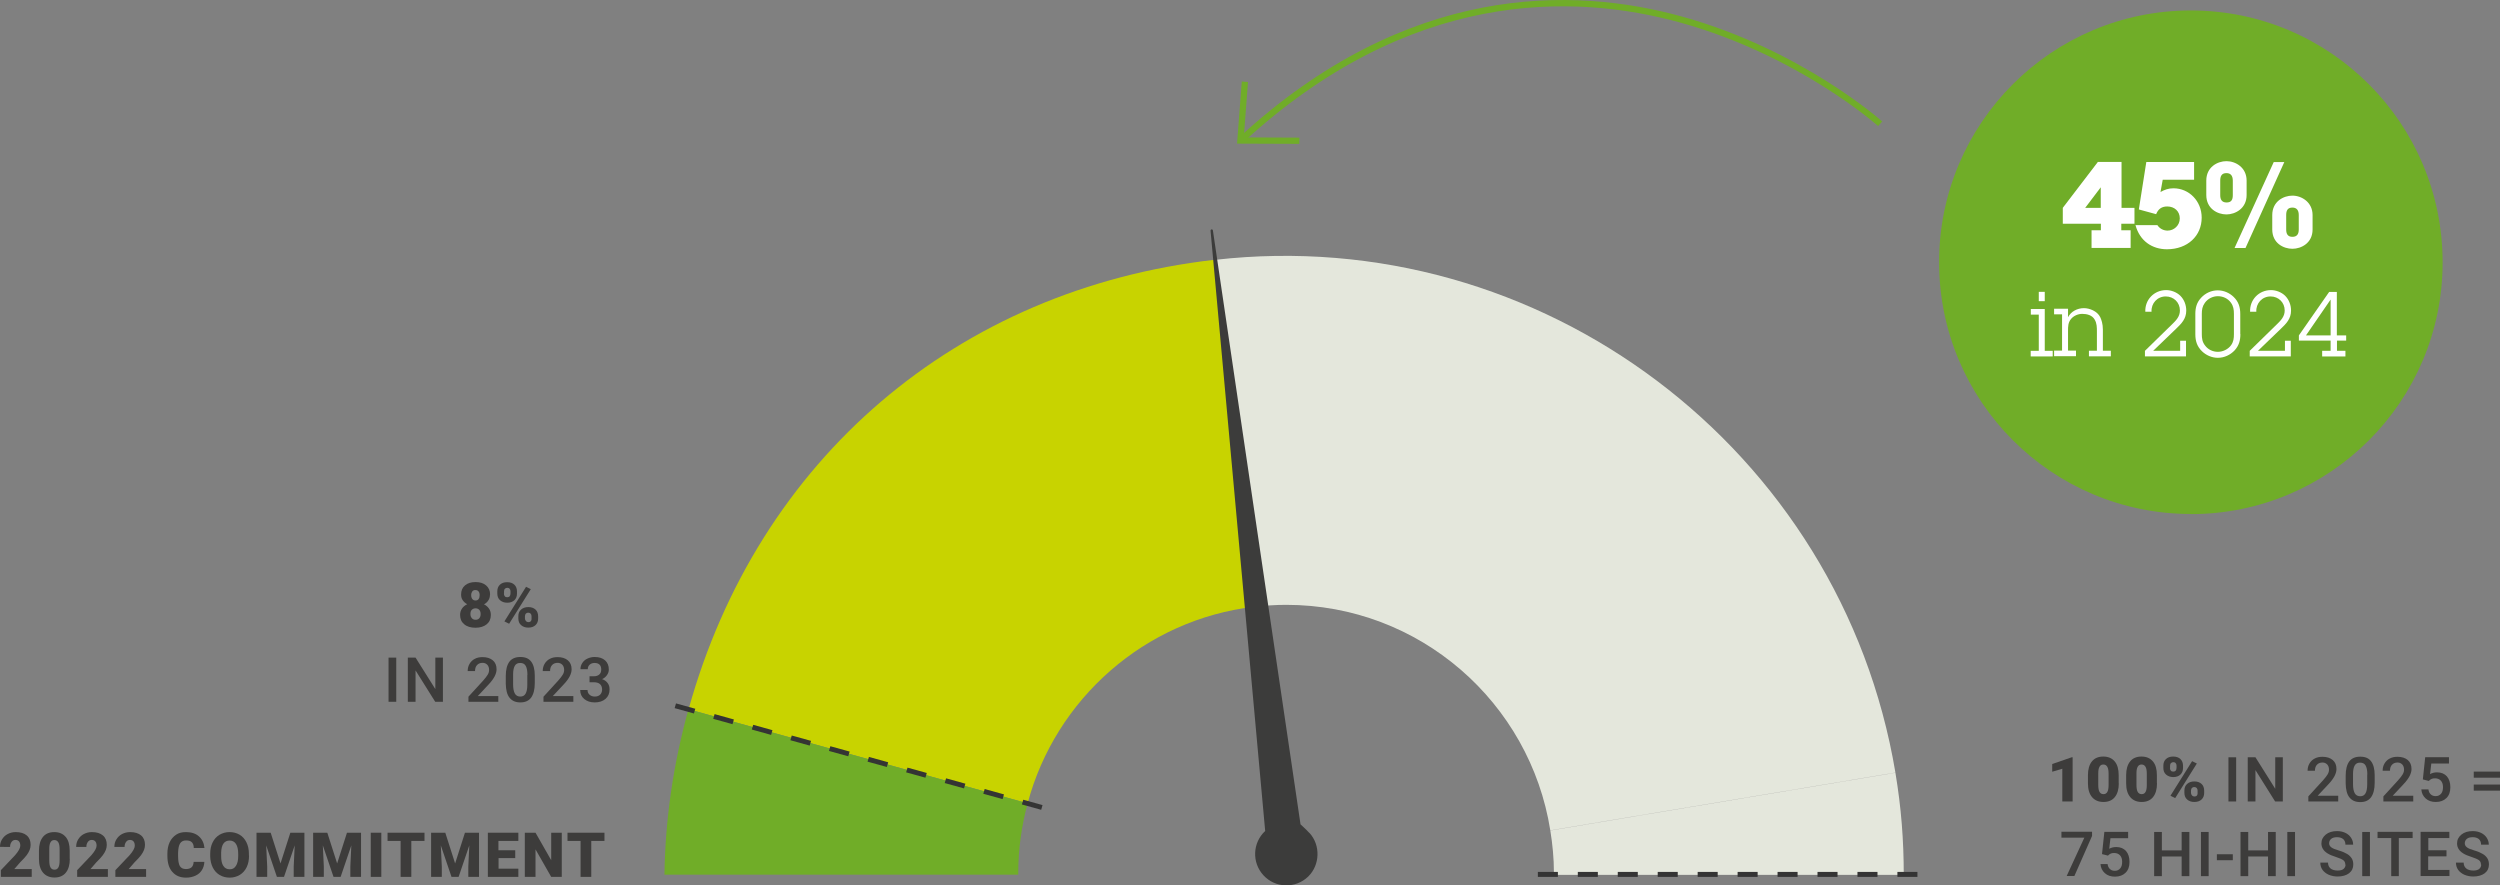 <?xml version="1.0" encoding="utf-8"?>
<svg xmlns="http://www.w3.org/2000/svg" id="Calque_2" data-name="Calque 2" viewBox="0 0 200.88 71.14">
  <rect x="0" y="0" width="200.88" height="71.14" fill="#808080" stroke="none"/>
  <defs>
    <style>
      .cls-1 {
        fill: #343434;
      }

      .cls-2 {
        fill: #fff;
      }

      .cls-3 {
        fill: #e4e7dc;
      }

      .cls-4 {
        fill: #c8d300;
      }

      .cls-5 {
        fill: #3d3c3b;
      }

      .cls-6 {
        fill: #70ad28;
      }

      .cls-7 {
        fill: #3c3c3b;
      }
    </style>
  </defs>
  <g id="Calque_1-2" data-name="Calque 1">
    <path class="cls-3" d="M124.57,66.72l27.73-4.64c-4.35-26-28.48-44.19-54.68-41.2l3.18,27.88c.84-.1,1.68-.16,2.55-.16,10.73,0,19.6,7.86,21.22,18.13m28.4,3.57c0-2.79-.2-5.4-.67-8.21l-27.73,4.64c.18,1.11,.29,2.23,.29,3.39,0,.06,0,.12,0,.18h28.12Z"/>
    <path class="cls-4" d="M100.8,48.75l-3.18-27.88c-20.74,2.36-36.71,16.01-42.29,36.12l27.24,7.56c2.24-8.39,9.41-14.76,18.22-15.8"/>
    <path class="cls-6" d="M82.57,64.55l-27.25-7.56c-1.24,4.47-1.87,8.92-1.93,13.29h28.43c0-.06,0-.12,0-.18,0-1.92,.28-3.78,.75-5.55"/>
    <g>
      <path class="cls-5" d="M39.37,47.78c0,.17-.04,.33-.13,.46-.08,.13-.2,.24-.35,.32,.17,.08,.3,.2,.4,.34,.1,.14,.15,.31,.15,.51,0,.32-.11,.57-.33,.75-.22,.18-.52,.28-.9,.28s-.69-.09-.91-.28c-.22-.18-.33-.43-.33-.75,0-.19,.05-.36,.15-.51s.24-.26,.42-.35c-.15-.08-.27-.19-.36-.32s-.13-.28-.13-.46c0-.31,.1-.55,.31-.73,.21-.18,.49-.27,.85-.27s.64,.09,.85,.27c.21,.18,.32,.42,.32,.73Zm-.75,1.56c0-.15-.04-.26-.11-.34-.08-.08-.18-.12-.3-.12s-.22,.04-.3,.12-.11,.19-.11,.34,.04,.25,.12,.34,.18,.12,.3,.12,.22-.04,.29-.12,.11-.19,.11-.34Zm-.42-1.93c-.11,0-.2,.04-.25,.11s-.09,.17-.09,.3,.03,.23,.09,.31,.15,.12,.26,.12,.2-.04,.25-.12c.06-.08,.08-.18,.08-.31s-.03-.23-.09-.3-.14-.11-.26-.11Z"/>
      <path class="cls-5" d="M39.96,47.51c0-.22,.07-.4,.21-.53s.33-.2,.58-.2,.44,.07,.58,.2c.14,.13,.21,.32,.21,.54v.18c0,.22-.07,.4-.21,.53-.14,.13-.33,.2-.57,.2s-.43-.07-.58-.2-.22-.31-.22-.54v-.17Zm.53,.19c0,.08,.02,.15,.07,.21s.11,.08,.2,.08c.17,0,.26-.11,.26-.32v-.15c0-.08-.02-.15-.07-.21-.04-.05-.11-.08-.19-.08s-.14,.03-.19,.08-.07,.12-.07,.21v.18Zm.42,2.42l-.38-.19,1.74-2.78,.38,.19-1.74,2.78Zm.74-.61c0-.22,.07-.4,.22-.53,.14-.13,.34-.2,.58-.2s.44,.07,.58,.2c.14,.13,.21,.32,.21,.55v.17c0,.22-.07,.4-.21,.53s-.33,.2-.58,.2-.43-.07-.58-.2-.22-.31-.22-.54v-.18Zm.53,.19c0,.08,.03,.14,.08,.2,.05,.06,.12,.09,.19,.09,.16,0,.24-.07,.26-.22v-.25c0-.09-.02-.15-.07-.21-.05-.05-.11-.08-.19-.08s-.14,.02-.19,.07c-.05,.05-.07,.12-.08,.2v.2Z"/>
    </g>
    <g>
      <path class="cls-5" d="M2.55,70.46H.07v-.54l1.14-1.2c.28-.32,.42-.58,.42-.76,0-.15-.03-.27-.1-.35-.07-.08-.16-.12-.29-.12s-.23,.05-.31,.16-.12,.24-.12,.4H0c0-.22,.05-.42,.16-.6s.26-.33,.45-.43c.19-.1,.41-.16,.65-.16,.38,0,.68,.09,.89,.27,.21,.18,.31,.43,.31,.76,0,.14-.03,.28-.08,.41-.05,.13-.13,.27-.24,.42-.11,.15-.29,.34-.53,.58l-.46,.53h1.4v.63Z"/>
      <path class="cls-5" d="M5.61,69.01c0,.48-.11,.85-.32,1.11s-.52,.39-.91,.39-.7-.13-.92-.39c-.22-.26-.33-.63-.33-1.11v-.65c0-.48,.11-.85,.32-1.11s.52-.39,.91-.39,.7,.13,.92,.39c.22,.26,.32,.63,.32,1.11v.65Zm-.82-.75c0-.26-.03-.45-.1-.57s-.17-.19-.32-.19-.24,.06-.31,.18-.1,.29-.1,.53v.91c0,.27,.03,.46,.1,.58s.17,.18,.32,.18,.24-.06,.31-.18c.07-.12,.1-.31,.1-.56v-.88Z"/>
      <path class="cls-5" d="M8.68,70.46h-2.48v-.54l1.14-1.2c.28-.32,.42-.58,.42-.76,0-.15-.03-.27-.1-.35-.07-.08-.16-.12-.29-.12s-.23,.05-.31,.16-.12,.24-.12,.4h-.82c0-.22,.05-.42,.16-.6s.26-.33,.45-.43c.19-.1,.41-.16,.65-.16,.38,0,.68,.09,.89,.27,.21,.18,.31,.43,.31,.76,0,.14-.03,.28-.08,.41-.05,.13-.13,.27-.24,.42-.11,.15-.29,.34-.53,.58l-.46,.53h1.4v.63Z"/>
      <path class="cls-5" d="M11.75,70.46h-2.48v-.54l1.14-1.2c.28-.32,.42-.58,.42-.76,0-.15-.03-.27-.1-.35-.07-.08-.16-.12-.29-.12s-.23,.05-.31,.16-.12,.24-.12,.4h-.82c0-.22,.05-.42,.16-.6s.26-.33,.45-.43c.19-.1,.41-.16,.65-.16,.38,0,.68,.09,.89,.27,.21,.18,.31,.43,.31,.76,0,.14-.03,.28-.08,.41-.05,.13-.13,.27-.24,.42-.11,.15-.29,.34-.53,.58l-.46,.53h1.4v.63Z"/>
      <path class="cls-5" d="M16.42,69.26c-.01,.25-.08,.47-.2,.66s-.29,.34-.51,.44-.47,.16-.76,.16c-.47,0-.83-.15-1.1-.46-.27-.3-.4-.73-.4-1.29v-.18c0-.35,.06-.65,.18-.91,.12-.26,.3-.46,.52-.61s.49-.21,.79-.21c.43,0,.78,.11,1.04,.34,.26,.23,.41,.54,.45,.94h-.86c0-.22-.06-.37-.16-.47s-.26-.14-.47-.14-.37,.08-.47,.24-.15,.41-.16,.76v.25c0,.38,.05,.65,.14,.81,.1,.16,.26,.24,.49,.24,.2,0,.35-.05,.45-.14,.1-.09,.16-.24,.17-.44h.85Z"/>
      <path class="cls-5" d="M20.01,68.76c0,.35-.06,.65-.19,.92-.13,.27-.31,.47-.55,.62-.24,.14-.51,.22-.81,.22s-.57-.07-.81-.21c-.23-.14-.42-.34-.55-.6s-.2-.56-.21-.89v-.2c0-.35,.06-.66,.19-.92,.13-.27,.31-.47,.55-.62,.24-.14,.51-.22,.81-.22s.57,.07,.81,.21,.42,.35,.55,.61,.2,.57,.2,.91v.16Zm-.87-.15c0-.35-.06-.62-.18-.8-.12-.18-.29-.27-.51-.27-.43,0-.66,.32-.68,.97v.26c0,.35,.05,.62,.17,.8,.12,.19,.29,.28,.52,.28s.38-.09,.5-.28c.12-.18,.18-.45,.18-.79v-.16Z"/>
      <path class="cls-5" d="M21.75,66.91l.79,2.47,.79-2.47h1.13v3.55h-.86v-.83l.08-1.7-.86,2.53h-.57l-.86-2.53,.08,1.7v.83h-.86v-3.55h1.13Z"/>
      <path class="cls-5" d="M26.3,66.91l.79,2.47,.79-2.47h1.13v3.55h-.86v-.83l.08-1.7-.86,2.53h-.57l-.86-2.53,.08,1.7v.83h-.86v-3.55h1.13Z"/>
      <path class="cls-5" d="M30.64,70.46h-.85v-3.55h.85v3.55Z"/>
      <path class="cls-5" d="M34.12,67.57h-1.07v2.89h-.86v-2.89h-1.05v-.66h2.97v.66Z"/>
      <path class="cls-5" d="M35.78,66.91l.79,2.47,.79-2.47h1.13v3.55h-.86v-.83l.08-1.7-.86,2.53h-.57l-.86-2.53,.08,1.7v.83h-.86v-3.55h1.13Z"/>
      <path class="cls-5" d="M41.41,68.95h-1.35v.85h1.59v.66h-2.45v-3.55h2.45v.66h-1.6v.75h1.35v.63Z"/>
      <path class="cls-5" d="M45.14,70.46h-.85l-1.26-2.21v2.21h-.86v-3.55h.86l1.26,2.21v-2.21h.85v3.55Z"/>
      <path class="cls-5" d="M48.58,67.57h-1.07v2.89h-.86v-2.89h-1.05v-.66h2.97v.66Z"/>
    </g>
    <g>
      <path class="cls-5" d="M31.84,56.39h-.62v-3.55h.62v3.55Z"/>
      <path class="cls-5" d="M35.59,56.39h-.62l-1.58-2.52v2.52h-.62v-3.55h.62l1.59,2.53v-2.53h.61v3.55Z"/>
      <path class="cls-5" d="M40.03,56.39h-2.39v-.41l1.18-1.29c.17-.19,.29-.35,.37-.48s.11-.26,.11-.38c0-.17-.05-.31-.14-.41-.1-.1-.22-.16-.38-.16-.19,0-.34,.06-.45,.18-.11,.12-.16,.28-.16,.48h-.59c0-.22,.05-.41,.15-.58,.1-.17,.24-.31,.42-.4,.18-.1,.39-.14,.63-.14,.34,0,.62,.09,.82,.26,.2,.17,.3,.41,.3,.72,0,.18-.05,.36-.15,.56-.1,.19-.26,.42-.49,.66l-.87,.93h1.65v.47Z"/>
      <path class="cls-5" d="M42.97,54.89c0,.51-.1,.9-.29,1.16s-.48,.39-.87,.39-.67-.13-.87-.38-.29-.63-.3-1.12v-.62c0-.51,.1-.89,.29-1.15,.19-.25,.48-.38,.88-.38s.68,.12,.87,.37c.19,.25,.29,.62,.29,1.12v.62Zm-.59-.66c0-.33-.05-.58-.14-.73-.09-.16-.24-.23-.44-.23s-.34,.07-.43,.22-.14,.38-.14,.69v.81c0,.33,.05,.58,.14,.74s.24,.24,.44,.24,.33-.08,.42-.23,.14-.39,.14-.71v-.8Z"/>
      <path class="cls-5" d="M46.06,56.39h-2.39v-.41l1.18-1.29c.17-.19,.29-.35,.37-.48s.11-.26,.11-.38c0-.17-.05-.31-.14-.41-.1-.1-.22-.16-.38-.16-.19,0-.34,.06-.45,.18-.11,.12-.16,.28-.16,.48h-.59c0-.22,.05-.41,.15-.58,.1-.17,.24-.31,.42-.4,.18-.1,.39-.14,.63-.14,.34,0,.62,.09,.82,.26,.2,.17,.3,.41,.3,.72,0,.18-.05,.36-.15,.56-.1,.19-.26,.42-.49,.66l-.87,.93h1.65v.47Z"/>
      <path class="cls-5" d="M47.36,54.34h.36c.18,0,.33-.05,.43-.14,.11-.09,.16-.23,.16-.4s-.04-.3-.13-.39-.22-.14-.41-.14c-.16,0-.29,.05-.39,.14-.1,.09-.15,.21-.15,.36h-.59c0-.18,.05-.35,.15-.5,.1-.15,.23-.27,.41-.35,.17-.08,.37-.13,.58-.13,.36,0,.63,.09,.84,.27,.2,.18,.3,.43,.3,.74,0,.16-.05,.31-.15,.45s-.23,.25-.39,.32c.2,.07,.34,.17,.45,.32s.15,.31,.15,.51c0,.32-.11,.57-.33,.76s-.51,.28-.86,.28-.62-.09-.84-.27c-.22-.18-.33-.42-.33-.73h.59c0,.16,.05,.28,.16,.38,.11,.1,.25,.15,.42,.15s.33-.05,.43-.15,.16-.24,.16-.42-.06-.33-.17-.43c-.11-.1-.28-.15-.49-.15h-.35v-.47Z"/>
    </g>
    <g>
      <path class="cls-5" d="M166.54,64.4h-.83v-2.63l-.81,.24v-.62l1.56-.54h.08v3.55Z"/>
      <path class="cls-5" d="M170.25,62.94c0,.48-.11,.85-.32,1.11s-.52,.39-.91,.39-.7-.13-.92-.39c-.22-.26-.33-.63-.33-1.11v-.65c0-.48,.11-.85,.32-1.11s.52-.39,.91-.39,.7,.13,.92,.39c.22,.26,.32,.63,.32,1.11v.65Zm-.82-.75c0-.26-.03-.45-.1-.57s-.17-.19-.32-.19-.24,.06-.31,.18-.1,.29-.1,.53v.91c0,.27,.03,.46,.1,.58s.17,.18,.32,.18,.24-.06,.31-.18c.07-.12,.1-.31,.1-.56v-.88Z"/>
      <path class="cls-5" d="M173.32,62.94c0,.48-.11,.85-.32,1.11s-.52,.39-.91,.39-.7-.13-.92-.39c-.22-.26-.33-.63-.33-1.11v-.65c0-.48,.11-.85,.32-1.11s.52-.39,.91-.39,.7,.13,.92,.39c.22,.26,.32,.63,.32,1.11v.65Zm-.82-.75c0-.26-.03-.45-.1-.57s-.17-.19-.32-.19-.24,.06-.31,.18-.1,.29-.1,.53v.91c0,.27,.03,.46,.1,.58s.17,.18,.32,.18,.24-.06,.31-.18c.07-.12,.1-.31,.1-.56v-.88Z"/>
      <path class="cls-5" d="M173.83,61.52c0-.22,.07-.4,.21-.53s.33-.2,.58-.2,.44,.07,.58,.2c.14,.13,.21,.32,.21,.54v.18c0,.22-.07,.4-.21,.53-.14,.13-.33,.2-.57,.2s-.43-.07-.58-.2-.22-.31-.22-.54v-.17Zm.53,.19c0,.08,.02,.15,.07,.21s.11,.08,.2,.08c.17,0,.26-.11,.26-.32v-.15c0-.08-.02-.15-.07-.21-.04-.05-.11-.08-.19-.08s-.14,.03-.19,.08-.07,.12-.07,.21v.18Zm.42,2.42l-.38-.19,1.74-2.78,.38,.19-1.74,2.78Zm.74-.61c0-.22,.07-.4,.22-.53,.14-.13,.34-.2,.58-.2s.44,.07,.58,.2c.14,.13,.21,.32,.21,.55v.17c0,.22-.07,.4-.21,.53s-.33,.2-.58,.2-.43-.07-.58-.2-.22-.31-.22-.54v-.18Zm.53,.19c0,.08,.03,.14,.08,.2,.05,.06,.12,.09,.19,.09,.16,0,.24-.07,.26-.22v-.25c0-.09-.02-.15-.07-.21-.05-.05-.11-.08-.19-.08s-.14,.02-.19,.07c-.05,.05-.07,.12-.08,.2v.2Z"/>
    </g>
    <g>
      <path class="cls-5" d="M179.68,64.4h-.62v-3.55h.62v3.55Z"/>
      <path class="cls-5" d="M183.43,64.4h-.62l-1.58-2.52v2.52h-.62v-3.55h.62l1.59,2.53v-2.53h.61v3.55Z"/>
      <path class="cls-5" d="M187.87,64.4h-2.39v-.41l1.18-1.29c.17-.19,.29-.35,.37-.48s.11-.26,.11-.38c0-.17-.05-.31-.14-.41-.1-.1-.22-.16-.38-.16-.19,0-.34,.06-.45,.18-.11,.12-.16,.28-.16,.48h-.59c0-.22,.05-.41,.15-.58,.1-.17,.24-.31,.42-.4,.18-.1,.39-.14,.63-.14,.34,0,.62,.09,.82,.26,.2,.17,.3,.41,.3,.72,0,.18-.05,.36-.15,.56-.1,.19-.26,.42-.49,.66l-.87,.93h1.65v.47Z"/>
      <path class="cls-5" d="M190.81,62.9c0,.51-.1,.9-.29,1.16s-.48,.39-.87,.39-.67-.13-.87-.38-.29-.63-.3-1.12v-.62c0-.51,.1-.89,.29-1.15,.19-.25,.48-.38,.88-.38s.68,.12,.87,.37c.19,.25,.29,.62,.29,1.12v.62Zm-.59-.66c0-.33-.05-.58-.14-.73-.09-.16-.24-.23-.44-.23s-.34,.07-.43,.22-.14,.38-.14,.69v.81c0,.33,.05,.58,.14,.74s.24,.24,.44,.24,.33-.08,.42-.23,.14-.39,.14-.71v-.8Z"/>
      <path class="cls-5" d="M193.9,64.4h-2.39v-.41l1.18-1.29c.17-.19,.29-.35,.37-.48s.11-.26,.11-.38c0-.17-.05-.31-.14-.41-.1-.1-.22-.16-.38-.16-.19,0-.34,.06-.45,.18-.11,.12-.16,.28-.16,.48h-.59c0-.22,.05-.41,.15-.58,.1-.17,.24-.31,.42-.4,.18-.1,.39-.14,.63-.14,.34,0,.62,.09,.82,.26,.2,.17,.3,.41,.3,.72,0,.18-.05,.36-.15,.56-.1,.19-.26,.42-.49,.66l-.87,.93h1.65v.47Z"/>
      <path class="cls-5" d="M194.68,62.63l.19-1.79h1.91v.51h-1.42l-.1,.85c.16-.09,.35-.14,.56-.14,.34,0,.6,.11,.79,.32,.19,.22,.28,.51,.28,.88s-.1,.65-.31,.86-.49,.32-.86,.32c-.33,0-.6-.09-.81-.28s-.33-.43-.35-.73h.57c.02,.17,.08,.3,.19,.4s.23,.14,.4,.14c.18,0,.32-.07,.43-.2s.15-.31,.15-.53-.06-.39-.17-.51-.27-.19-.46-.19c-.11,0-.2,.01-.27,.04s-.16,.08-.24,.17l-.47-.12Z"/>
      <path class="cls-5" d="M200.88,62.49h-2.11v-.49h2.11v.49Zm0,1.04h-2.11v-.49h2.11v.49Z"/>
    </g>
    <path class="cls-6" d="M176.04,41.31c11.17,0,20.23-9.06,20.23-20.23S187.21,.84,176.04,.84s-20.23,9.06-20.23,20.23,9.06,20.23,20.23,20.23"/>
    <g>
      <path class="cls-5" d="M168.1,67.17l-1.42,3.22h-.62l1.42-3.08h-1.84v-.48h2.46v.33Z"/>
      <path class="cls-5" d="M168.9,68.63l.19-1.79h1.91v.51h-1.42l-.1,.85c.16-.09,.35-.14,.56-.14,.34,0,.6,.11,.79,.32,.19,.22,.28,.51,.28,.88s-.1,.65-.31,.86-.49,.32-.86,.32c-.33,0-.6-.09-.81-.28s-.33-.43-.35-.73h.57c.02,.17,.08,.3,.19,.4s.23,.14,.4,.14c.18,0,.32-.07,.43-.2s.15-.31,.15-.53-.06-.39-.17-.51-.27-.19-.46-.19c-.11,0-.2,.01-.27,.04s-.16,.08-.24,.17l-.47-.12Z"/>
      <path class="cls-5" d="M175.92,70.4h-.62v-1.58h-1.59v1.58h-.62v-3.55h.62v1.48h1.59v-1.48h.62v3.55Z"/>
      <path class="cls-5" d="M177.47,70.4h-.62v-3.55h.62v3.55Z"/>
      <path class="cls-5" d="M179.41,69.12h-1.28v-.48h1.28v.48Z"/>
      <path class="cls-5" d="M182.86,70.4h-.62v-1.58h-1.59v1.58h-.62v-3.55h.62v1.48h1.59v-1.48h.62v3.55Z"/>
      <path class="cls-5" d="M184.41,70.4h-.62v-3.55h.62v3.55Z"/>
      <path class="cls-5" d="M188.45,69.48c0-.16-.05-.28-.16-.36-.11-.08-.31-.17-.59-.26s-.51-.18-.68-.29c-.32-.2-.49-.47-.49-.8,0-.29,.12-.52,.35-.71s.54-.28,.91-.28c.25,0,.47,.05,.66,.14s.35,.22,.46,.39c.11,.17,.17,.35,.17,.56h-.62c0-.19-.06-.33-.17-.44-.12-.1-.28-.16-.5-.16-.2,0-.36,.04-.47,.13-.11,.09-.17,.21-.17,.36,0,.13,.06,.24,.18,.33s.32,.17,.6,.25,.5,.18,.67,.28c.17,.1,.29,.23,.37,.36s.12,.29,.12,.48c0,.3-.11,.53-.34,.71-.23,.17-.54,.26-.92,.26-.26,0-.49-.05-.71-.14-.22-.1-.38-.23-.5-.39-.12-.17-.18-.36-.18-.59h.62c0,.2,.07,.36,.2,.47,.13,.11,.33,.17,.57,.17,.21,0,.38-.04,.48-.13s.16-.2,.16-.35Z"/>
      <path class="cls-5" d="M190.43,70.4h-.62v-3.55h.62v3.55Z"/>
      <path class="cls-5" d="M193.86,67.34h-1.11v3.06h-.61v-3.06h-1.1v-.5h2.82v.5Z"/>
      <path class="cls-5" d="M196.57,68.81h-1.46v1.09h1.71v.49h-2.32v-3.55h2.31v.5h-1.69v.98h1.46v.49Z"/>
      <path class="cls-5" d="M199.35,69.48c0-.16-.05-.28-.16-.36-.11-.08-.31-.17-.59-.26s-.51-.18-.68-.29c-.32-.2-.49-.47-.49-.8,0-.29,.12-.52,.35-.71s.54-.28,.91-.28c.25,0,.47,.05,.66,.14s.35,.22,.46,.39c.11,.17,.17,.35,.17,.56h-.62c0-.19-.06-.33-.17-.44-.12-.1-.28-.16-.5-.16-.2,0-.36,.04-.47,.13-.11,.09-.17,.21-.17,.36,0,.13,.06,.24,.18,.33s.32,.17,.6,.25,.5,.18,.67,.28c.17,.1,.29,.23,.37,.36s.12,.29,.12,.48c0,.3-.11,.53-.34,.71-.23,.17-.54,.26-.92,.26-.26,0-.49-.05-.71-.14-.22-.1-.38-.23-.5-.39-.12-.17-.18-.36-.18-.59h.62c0,.2,.07,.36,.2,.47,.13,.11,.33,.17,.57,.17,.21,0,.38-.04,.48-.13s.16-.2,.16-.35Z"/>
    </g>
    <g>
      <path class="cls-2" d="M170.45,17.98v.52h.75v1.42h-3.14v-1.42h.75v-.52h-3.06v-1.28l2.82-3.69h1.9v3.69h1.04v1.28h-1.04Zm-1.65-2.93l-1.25,1.65h1.25v-1.65Z"/>
      <path class="cls-2" d="M174.13,20.03c-1.2,0-2.19-.66-2.54-1.94h1.76c.19,.29,.5,.44,.82,.44,.51,0,.98-.41,.98-.98s-.42-.96-1.01-.96c-.46,0-.73,.22-.89,.62l-1.39-.38,.6-3.81h3.84v1.42h-2.52l-.18,.99c.33-.19,.65-.3,1.04-.3,1.26,0,2.27,1.03,2.27,2.36,0,1.46-1.13,2.54-2.79,2.54Z"/>
      <path class="cls-2" d="M178.9,17.23c-.72,0-1.62-.46-1.62-1.56v-1.16c0-1.09,.9-1.56,1.62-1.56,.75,0,1.62,.52,1.62,1.56v1.16c0,1.09-.92,1.56-1.62,1.56Zm.51-2.71c0-.4-.17-.61-.51-.61-.4,0-.5,.26-.5,.61v1.16c0,.34,.12,.59,.51,.59s.5-.23,.5-.59v-1.16Zm1.02,5.41h-.88l3.15-6.91h.85l-3.12,6.91Zm3.77,.06c-.72,0-1.62-.45-1.62-1.55v-1.16c0-1.09,.9-1.56,1.62-1.56,.76,0,1.62,.54,1.62,1.56v1.16c0,1.09-.91,1.55-1.62,1.55Zm.51-2.71c0-.4-.18-.6-.51-.6-.39,0-.5,.24-.5,.6v1.16c0,.35,.12,.59,.5,.59s.51-.24,.51-.59v-1.16Z"/>
    </g>
    <g>
      <path class="cls-2" d="M164.3,28.19h.64v.45h-1.77v-.45h.65v-2.91h-.64v-.45h1.12v3.36Zm0-3.99h-.48v-.75h.48v.75Z"/>
      <path class="cls-2" d="M166.17,25.49c.24-.47,.75-.73,1.28-.73,.43,0,1.07,.23,1.31,.73,.09,.19,.21,.53,.21,.99v1.7h.64v.45h-1.76v-.45h.64v-1.53c0-.34,0-.67-.18-.97-.2-.36-.63-.46-1-.46-.33,0-.68,.15-.89,.4-.25,.29-.25,.62-.25,.97v1.58h.64v.45h-1.76v-.45h.64v-2.91h-.64v-.45h1.12v.67Z"/>
      <path class="cls-2" d="M175.65,27.38v1.26h-3.3v-.45l2.19-2.14c.32-.31,.62-.62,.62-1.1,0-.65-.5-1.13-1.14-1.13-.68,0-1.18,.56-1.14,1.23h-.5c-.04-.97,.71-1.74,1.68-1.74,.4,0,.84,.17,1.13,.45,.32,.32,.48,.75,.48,1.2,0,.66-.39,1.05-.83,1.47l-1.83,1.76h2.17v-.81h.46Z"/>
      <path class="cls-2" d="M180.02,26.84c0,.51-.11,.92-.46,1.31-.35,.37-.83,.6-1.35,.6-.48,0-.94-.2-1.28-.53-.4-.39-.53-.83-.53-1.37v-1.62c0-.51,.11-.92,.46-1.3,.35-.38,.83-.6,1.34-.6,.48,0,.94,.2,1.28,.53,.4,.39,.53,.83,.53,1.37v1.62Zm-3.1,0c0,.35,.04,.64,.26,.92,.24,.33,.63,.51,1.03,.51s.82-.2,1.06-.53c.2-.28,.23-.56,.23-.9v-1.61c0-.35-.04-.64-.25-.92-.24-.33-.63-.51-1.04-.51s-.81,.2-1.05,.54c-.2,.28-.24,.55-.24,.89v1.61Z"/>
      <path class="cls-2" d="M184.07,27.38v1.26h-3.3v-.45l2.19-2.14c.32-.31,.62-.62,.62-1.1,0-.65-.5-1.13-1.14-1.13-.68,0-1.18,.56-1.14,1.23h-.5c-.04-.97,.71-1.74,1.68-1.74,.4,0,.84,.17,1.13,.45,.32,.32,.48,.75,.48,1.2,0,.66-.39,1.05-.83,1.47l-1.83,1.76h2.17v-.81h.46Z"/>
      <path class="cls-2" d="M188.53,27.37h-.75v.82h.68v.45h-1.87v-.45h.68v-.82h-2.55v-.42l2.43-3.49h.62v3.49h.75v.42Zm-1.26-3.3l-1.98,2.88h1.98v-2.88Z"/>
    </g>
    <path class="cls-7" d="M105.22,66.93c.9,.98,.85,2.57-.1,3.5-1.02,.99-2.65,.94-3.6-.1-.94-1.02-.88-2.61,.14-3.56l-4.39-48.23c-.01-.13,.17-.15,.19-.02l7.04,47.72s.44,.39,.71,.69"/>
    <path class="cls-1" d="M83.66,65.07l-1.55-.43,.11-.38,1.55,.43-.11,.38Zm-3.1-.86l-1.55-.43,.11-.38,1.55,.43-.11,.38Zm-3.1-.86l-1.55-.43,.11-.38,1.55,.43-.11,.38Zm-3.1-.86l-1.55-.43,.11-.38,1.55,.43-.11,.38Zm-3.1-.86l-1.55-.43,.11-.38,1.55,.43-.11,.38Zm-3.1-.86l-1.55-.43,.11-.38,1.55,.43-.11,.38Zm-3.1-.86l-1.55-.43,.11-.38,1.55,.43-.11,.38Zm-3.1-.86l-1.55-.43,.11-.38,1.55,.43-.11,.38Zm-3.1-.86l-1.55-.43,.11-.38,1.55,.43-.11,.38Zm-3.1-.86l-1.55-.43,.11-.38,1.55,.43-.11,.38Z"/>
    <path class="cls-1" d="M154.07,70.46h-1.61v-.4h1.61v.4Zm-3.21,0h-1.61v-.4h1.61v.4Zm-3.21,0h-1.61v-.4h1.61v.4Zm-3.21,0h-1.61v-.4h1.61v.4Zm-3.21,0h-1.61v-.4h1.61v.4Zm-3.21,0h-1.61v-.4h1.61v.4Zm-3.21,0h-1.61v-.4h1.61v.4Zm-3.21,0h-1.61v-.4h1.61v.4Zm-3.21,0h-1.61v-.4h1.61v.4Zm-3.21,0h-1.61v-.4h1.61v.4Z"/>
    <path class="cls-6" d="M99.84,11.47l-.34-.37C113.06-1.41,126.41-1.11,135.22,1.35c9.54,2.66,15.95,8.35,16.02,8.41l-.33,.37c-.06-.06-6.41-5.68-15.84-8.3-8.68-2.42-21.84-2.7-35.23,9.65Z"/>
    <polygon class="cls-6" points="104.4 11.56 99.4 11.54 99.78 6.55 100.28 6.59 99.94 11.04 104.41 11.06 104.4 11.56"/>
  </g>
</svg>
